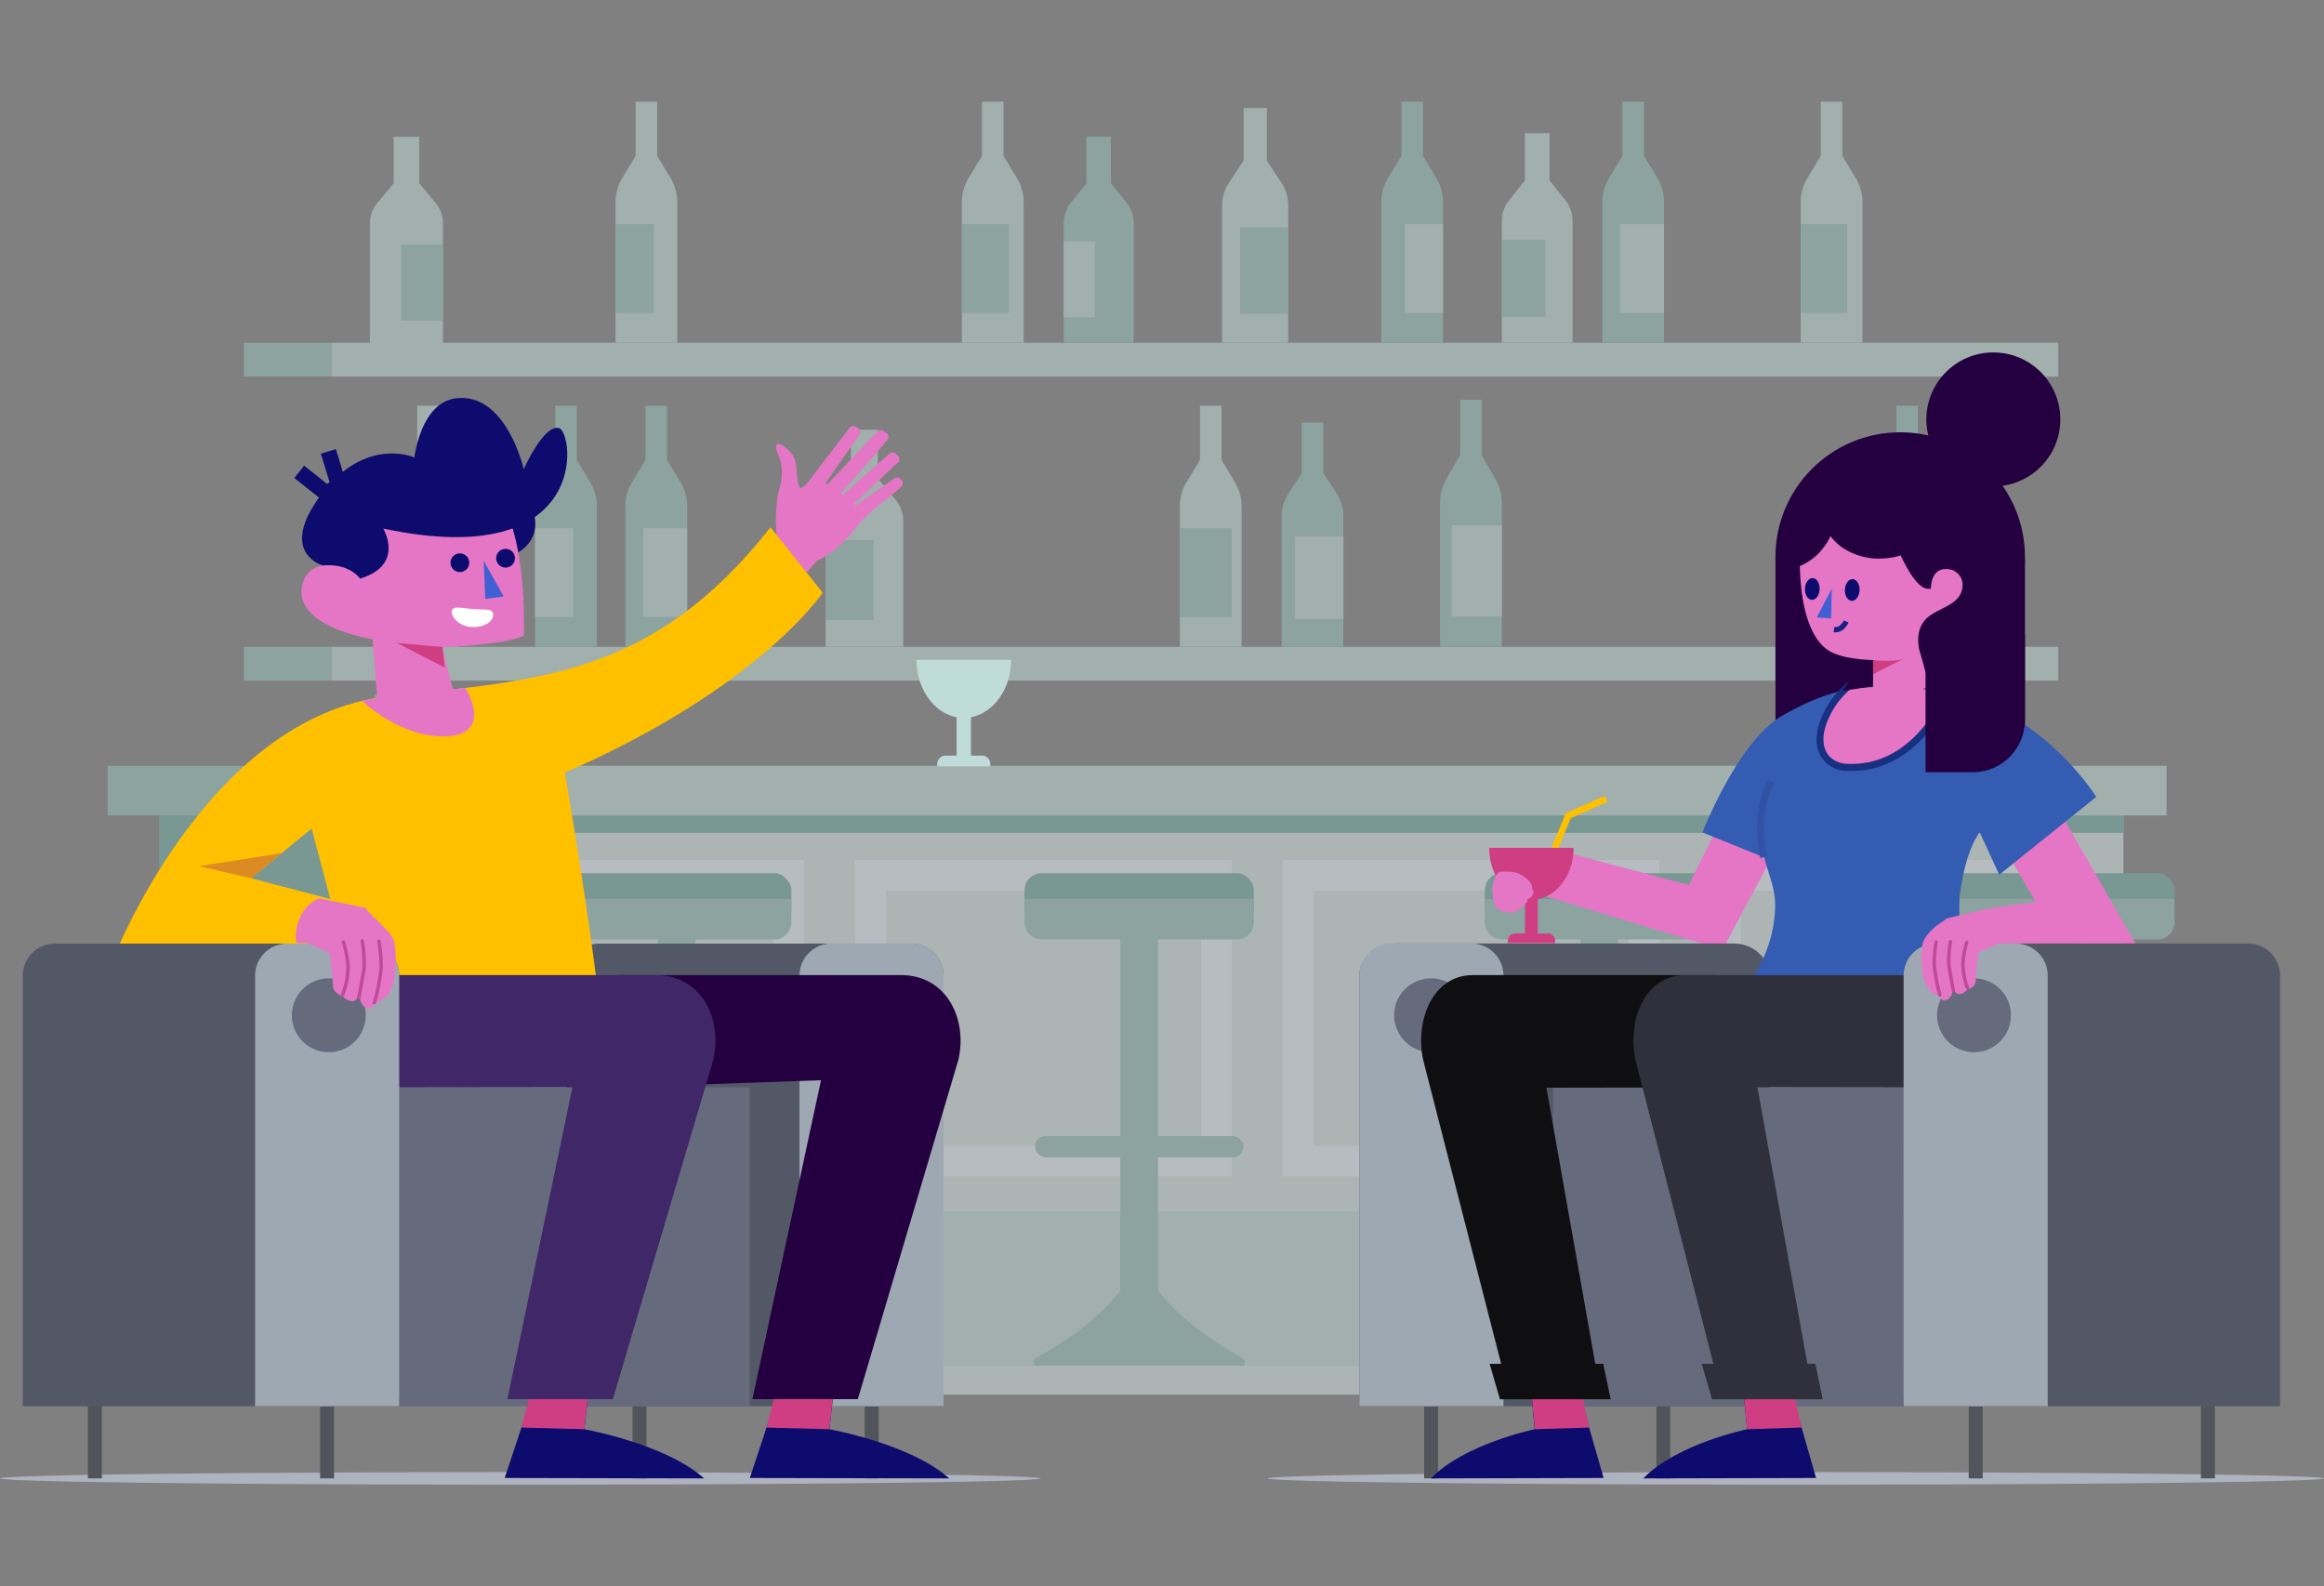 <svg id="Layer_1" data-name="Layer 1" xmlns="http://www.w3.org/2000/svg" width="500" height="341.27" viewBox="0 0 500 341.27">
  <rect x="0" y="0" width="500" height="341.27" fill="#808080" stroke="none"/>
  <defs>
    <style>
      .cls-1 {
        opacity: 0.51;
      }

      .cls-2 {
        fill: #98c5be;
      }

      .cls-3 {
        fill: #c0dcd8;
      }

      .cls-4 {
        fill: #71aea4;
      }

      .cls-5 {
        fill: #d5e7e5;
      }

      .cls-6 {
        fill: #ecf6ff;
      }

      .cls-7 {
        fill: #afb2bf;
      }

      .cls-18, .cls-21, .cls-27, .cls-28, .cls-8 {
        fill: none;
        stroke-miterlimit: 10;
      }

      .cls-8 {
        stroke: #51555b;
        stroke-width: 3.01px;
      }

      .cls-9 {
        fill: #525866;
      }

      .cls-10 {
        fill: #9da8b2;
      }

      .cls-11 {
        fill: #e576c6;
      }

      .cls-12 {
        fill: #ffc000;
      }

      .cls-13 {
        fill: #0d0b6d;
      }

      .cls-14 {
        fill: #cf3e83;
      }

      .cls-15 {
        fill: #656b7c;
      }

      .cls-16 {
        fill: #240040;
      }

      .cls-17 {
        fill: #402768;
      }

      .cls-18 {
        stroke: #0d0b6d;
        stroke-width: 3.38px;
      }

      .cls-19 {
        fill: #fff;
      }

      .cls-20 {
        fill: #405fd3;
      }

      .cls-21 {
        stroke: #c14999;
        stroke-linecap: round;
        stroke-width: 0.75px;
      }

      .cls-22 {
        fill: #db8b21;
      }

      .cls-23 {
        fill: #345cb3;
      }

      .cls-24 {
        fill: #0f0f11;
      }

      .cls-25 {
        fill: #30303d;
      }

      .cls-26 {
        fill: #17307f;
      }

      .cls-27 {
        stroke: #182084;
        stroke-width: 1.13px;
      }

      .cls-28 {
        stroke: #3253a5;
        stroke-width: 1.5px;
      }
    </style>
  </defs>
  <title>Hazl_illsutration</title>
  <g>
    <g class="cls-1">
      <g>
        <rect class="cls-2" x="52.47" y="139.15" width="18.92" height="7.28"/>
        <rect class="cls-3" x="71.4" y="139.15" width="371.41" height="7.28"/>
        <path class="cls-3" d="M98.71,108.86v30.29H85.42V108.86a9.79,9.79,0,0,1,1.42-5.09l2.91-4.83V87.28h4.63V98.94l2.91,4.83A9.79,9.79,0,0,1,98.71,108.86Z"/>
        <rect class="cls-2" x="85.42" y="113.65" width="4.66" height="19.09"/>
        <rect class="cls-2" x="52.47" y="73.74" width="18.92" height="7.28"/>
        <rect class="cls-3" x="71.4" y="73.74" width="371.41" height="7.28"/>
        <path class="cls-3" d="M95.31,47.93v26H79.57v-26a6.81,6.81,0,0,1,1.68-4.37l3.45-4.14v-10h5.49v10l3.44,4.14A6.81,6.81,0,0,1,95.31,47.93Z"/>
        <rect class="cls-2" x="86.31" y="52.59" width="9" height="16.37"/>
        <path class="cls-2" d="M128.41,108.86v30.29H115.12V108.86a9.79,9.79,0,0,1,1.42-5.09l2.91-4.83V87.28h4.63V98.94l2.91,4.83A9.79,9.79,0,0,1,128.41,108.86Z"/>
        <rect class="cls-3" x="115.12" y="113.65" width="8.2" height="19.09"/>
        <path class="cls-2" d="M147.84,108.86v30.29H134.55V108.86a9.79,9.79,0,0,1,1.42-5.09l2.91-4.83V87.28h4.63V98.94l2.91,4.83A9.79,9.79,0,0,1,147.84,108.86Z"/>
        <rect class="cls-3" x="138.4" y="113.65" width="9.44" height="19.09"/>
        <path class="cls-2" d="M310.46,43.44v30.3H297.18V43.44a9.93,9.93,0,0,1,1.41-5.09l2.91-4.82V21.86h4.64V33.53l2.91,4.82A9.93,9.93,0,0,1,310.46,43.44Z"/>
        <rect class="cls-3" x="302.26" y="48.23" width="8.2" height="19.09"/>
        <path class="cls-3" d="M338.34,47.41V73.74H323.11V47.41A7.13,7.13,0,0,1,324.74,43l3.33-4.19V28.65h5.31V38.79L336.72,43A7.12,7.12,0,0,1,338.34,47.41Z"/>
        <rect class="cls-2" x="323.11" y="51.57" width="9.4" height="16.59"/>
        <path class="cls-2" d="M358,43.44v30.3H344.74V43.44a9.84,9.84,0,0,1,1.41-5.09l2.91-4.82V21.86h4.64V33.53l2.91,4.82A9.93,9.93,0,0,1,358,43.44Z"/>
        <rect class="cls-3" x="348.51" y="48.23" width="9.51" height="19.09"/>
        <path class="cls-3" d="M194.33,111.88v27.27H177.62V111.88a7.1,7.1,0,0,1,1.78-4.59l3.66-4.34V92.45h5.83V103l3.66,4.34A7.15,7.15,0,0,1,194.33,111.88Z"/>
        <rect class="cls-2" x="177.62" y="116.19" width="10.32" height="17.19"/>
        <path class="cls-2" d="M323.11,108.11v31H309.83v-31a10.34,10.34,0,0,1,1.41-5.21l2.91-5V86h4.64V98l2.91,5A10.34,10.34,0,0,1,323.11,108.11Z"/>
        <rect class="cls-3" x="312.36" y="113.02" width="10.76" height="19.56"/>
        <path class="cls-2" d="M417,108.86v30.29H403.67V108.86a9.79,9.79,0,0,1,1.42-5.09L408,98.94V87.28h4.63V98.94l2.91,4.83A9.79,9.79,0,0,1,417,108.86Z"/>
        <rect class="cls-3" x="403.67" y="113.65" width="8.2" height="19.09"/>
        <path class="cls-3" d="M400.7,43.44v30.3H387.41V43.44a9.85,9.85,0,0,1,1.42-5.09l2.91-4.82V21.86h4.63V33.53l2.91,4.82A9.85,9.85,0,0,1,400.7,43.44Z"/>
        <rect class="cls-2" x="387.41" y="48.23" width="10.01" height="19.09"/>
        <path class="cls-2" d="M289,111v28.18H275.75V111a8.68,8.68,0,0,1,1.42-4.73l2.91-4.49V90.9h4.63v10.85l2.91,4.49A8.68,8.68,0,0,1,289,111Z"/>
        <rect class="cls-3" x="278.58" y="115.43" width="10.46" height="17.75"/>
        <path class="cls-3" d="M267.13,108.86v30.29H253.84V108.86a9.79,9.79,0,0,1,1.42-5.09l2.91-4.83V87.28h4.63V98.94l2.91,4.83A9.79,9.79,0,0,1,267.13,108.86Z"/>
        <rect class="cls-2" x="253.84" y="113.65" width="11.15" height="19.09"/>
        <path class="cls-3" d="M145.71,43.44v30.3H132.43V43.44a9.93,9.93,0,0,1,1.41-5.09l2.91-4.82V21.86h4.64V33.53l2.91,4.82A9.84,9.84,0,0,1,145.71,43.44Z"/>
        <rect class="cls-2" x="132.43" y="48.23" width="8.2" height="19.09"/>
        <path class="cls-3" d="M277.17,44.25V73.74H262.92V44.25a9,9,0,0,1,1.52-5l3.12-4.7V23.24h5V34.59l3.12,4.7A9,9,0,0,1,277.17,44.25Z"/>
        <rect class="cls-2" x="266.8" y="48.91" width="10.37" height="18.58"/>
        <path class="cls-2" d="M243.92,47.86V73.74H228.85V47.86a7,7,0,0,1,1.61-4.35l3.3-4.12v-10H239v10l3.3,4.12A7,7,0,0,1,243.92,47.86Z"/>
        <rect class="cls-3" x="228.85" y="51.95" width="6.67" height="16.31"/>
        <path class="cls-3" d="M220.23,43.44v30.3H206.94V43.44a9.85,9.85,0,0,1,1.42-5.09l2.91-4.82V21.86h4.63V33.53l2.91,4.82A9.85,9.85,0,0,1,220.23,43.44Z"/>
        <rect class="cls-2" x="206.94" y="48.23" width="10.1" height="19.09"/>
      </g>
      <g>
        <rect class="cls-4" x="34.23" y="175.43" width="376.09" height="101.98"/>
        <rect class="cls-2" x="23.16" y="164.75" width="398.23" height="10.68"/>
        <rect class="cls-2" x="31" y="260.61" width="382.55" height="34.61"/>
        <rect class="cls-5" x="80.76" y="175.43" width="376.09" height="101.98"/>
        <rect class="cls-4" x="75.41" y="170.34" width="381.45" height="8.84"/>
        <rect class="cls-3" x="75.41" y="164.75" width="390.72" height="10.68"/>
        <rect class="cls-3" x="78.96" y="260.61" width="381.07" height="34.61"/>
        <path class="cls-6" d="M350.36,191.6v54.91H282.59V191.6h67.77M357,185H276v68.1h81V185Z"/>
        <path class="cls-6" d="M258.39,191.6v54.91H190.62V191.6h67.77M265,185H184v68.1h81V185Z"/>
        <path class="cls-6" d="M166.43,191.6v54.91H98.66V191.6h67.77M173,185h-81v68.1h81V185Z"/>
        <path class="cls-6" d="M442.32,191.6v54.91H374.55V191.6h67.77m6.6-6.6H368v68.1h81V185Z"/>
        <polygon class="cls-2" points="93.32 153.63 103.86 153.63 101.6 164.75 95.58 164.75 93.32 153.63"/>
        <polygon class="cls-2" points="114.53 153.63 125.07 153.63 122.81 164.75 116.79 164.75 114.53 153.63"/>
        <polygon class="cls-2" points="89.01 164.75 78.47 164.75 80.72 153.63 86.75 153.63 89.01 164.75"/>
        <polygon class="cls-2" points="89.01 160.56 78.47 160.56 80.72 149.44 86.75 149.44 89.01 160.56"/>
      </g>
      <g>
        <rect class="cls-2" x="141.53" y="195.4" width="8.12" height="98.87" transform="translate(291.18 489.67) rotate(-180)"/>
        <rect class="cls-2" x="123.19" y="244.42" width="44.81" height="4.57" rx="2.21" ry="2.21" transform="translate(291.18 493.41) rotate(-180)"/>
        <path class="cls-2" d="M167.25,294.22H123.93a1.1,1.1,0,0,1-.5-2.06c7.31-4.07,22.16-13.72,22.16-25,0,11.26,14.85,20.91,22.17,25A1.1,1.1,0,0,1,167.25,294.22Z"/>
        <rect class="cls-4" x="120.92" y="187.86" width="49.35" height="11.41" rx="3.67" ry="3.67" transform="translate(291.18 387.12) rotate(-180)"/>
        <path class="cls-2" d="M124.58,193.36h42a3.67,3.67,0,0,1,3.67,3.67v5.06a0,0,0,0,1,0,0H120.92a0,0,0,0,1,0,0V197a3.67,3.67,0,0,1,3.67-3.67Z" transform="translate(291.18 395.45) rotate(-180)"/>
      </g>
      <g>
        <rect class="cls-2" x="241.03" y="195.4" width="8.12" height="98.87" transform="translate(490.18 489.67) rotate(-180)"/>
        <rect class="cls-2" x="222.68" y="244.42" width="44.81" height="4.57" rx="2.21" ry="2.21" transform="translate(490.18 493.41) rotate(-180)"/>
        <path class="cls-2" d="M266.75,294.22H223.43a1.1,1.1,0,0,1-.51-2.06c7.32-4.07,22.17-13.72,22.17-25,0,11.26,14.85,20.91,22.16,25A1.1,1.1,0,0,1,266.75,294.22Z"/>
        <rect class="cls-4" x="220.41" y="187.86" width="49.35" height="11.41" rx="3.67" ry="3.67" transform="translate(490.18 387.12) rotate(-180)"/>
        <path class="cls-2" d="M224.08,193.36h42a3.67,3.67,0,0,1,3.67,3.67v5.06a0,0,0,0,1,0,0H220.41a0,0,0,0,1,0,0V197A3.67,3.67,0,0,1,224.08,193.36Z" transform="translate(490.18 395.45) rotate(-180)"/>
      </g>
      <g>
        <rect class="cls-2" x="340.07" y="195.4" width="8.12" height="98.87" transform="translate(688.25 489.67) rotate(-180)"/>
        <rect class="cls-2" x="321.72" y="244.42" width="44.81" height="4.57" rx="2.21" ry="2.21" transform="translate(688.25 493.41) rotate(-180)"/>
        <path class="cls-2" d="M365.79,294.22H322.47a1.1,1.1,0,0,1-.51-2.06c7.32-4.07,22.17-13.72,22.17-25,0,11.26,14.85,20.91,22.16,25A1.1,1.1,0,0,1,365.79,294.22Z"/>
        <rect class="cls-4" x="319.45" y="187.86" width="49.35" height="11.41" rx="3.67" ry="3.67" transform="translate(688.25 387.12) rotate(-180)"/>
        <path class="cls-2" d="M323.12,193.36h42A3.67,3.67,0,0,1,368.8,197v5.06a0,0,0,0,1,0,0H319.45a0,0,0,0,1,0,0V197a3.67,3.67,0,0,1,3.67-3.67Z" transform="translate(688.25 395.45) rotate(-180)"/>
      </g>
      <g>
        <rect class="cls-2" x="439.1" y="195.4" width="8.12" height="98.87" transform="translate(886.33 489.67) rotate(-180)"/>
        <rect class="cls-2" x="420.76" y="244.42" width="44.81" height="4.57" rx="2.21" ry="2.21" transform="translate(886.33 493.41) rotate(-180)"/>
        <path class="cls-2" d="M464.83,294.22H421.5a1.1,1.1,0,0,1-.5-2.06c7.31-4.07,22.16-13.72,22.16-25,0,11.26,14.86,20.91,22.17,25A1.1,1.1,0,0,1,464.83,294.22Z"/>
        <rect class="cls-4" x="418.49" y="187.86" width="49.35" height="11.41" rx="3.67" ry="3.67" transform="translate(886.33 387.12) rotate(-180)"/>
        <path class="cls-2" d="M422.16,193.36h42a3.67,3.67,0,0,1,3.67,3.67v5.06a0,0,0,0,1,0,0H418.49a0,0,0,0,1,0,0V197A3.67,3.67,0,0,1,422.16,193.36Z" transform="translate(886.33 395.45) rotate(-180)"/>
      </g>
      <path class="cls-5" d="M480.15,293.82H17.35a3.15,3.15,0,0,0,0,6.22h462.8a3.15,3.15,0,0,0,0-6.22Z"/>
    </g>
    <g>
      <g>
        <ellipse class="cls-7" cx="111.95" cy="318.05" rx="111.95" ry="1.36"/>
        <line class="cls-8" x1="187.54" y1="300.1" x2="187.54" y2="318.05"/>
        <line class="cls-8" x1="137.59" y1="300.1" x2="137.59" y2="318.05"/>
        <line class="cls-8" x1="70.37" y1="300.1" x2="70.37" y2="318.05"/>
        <line class="cls-8" x1="20.41" y1="300.1" x2="20.41" y2="318.05"/>
        <path class="cls-9" d="M203,209.89v92.64H122V209.89A6.91,6.91,0,0,1,128.9,203h67.15A6.91,6.91,0,0,1,203,209.89Z"/>
        <path class="cls-10" d="M203,209.89v92.64h-31V209.89a6.91,6.91,0,0,1,6.91-6.91h17.2A6.91,6.91,0,0,1,203,209.89Z"/>
        <path class="cls-11" d="M194,104.58c-1.21,1.43-5,3.83-7.93,6.79-2.29,2.29-3.41,4.47-6.61,7a21,21,0,0,1-3.71,2.27L167.43,130l-.33-14.6-.19-3.27a47.18,47.18,0,0,1,.3-4.72c.29-2.45,2-5.34.2-9.67s2.48-1.34,3.43.72c.79,1.71.37,5.32,1.34,6.63a6,6,0,0,0,1.37-1l9.21-12a1,1,0,0,1,1.29-.29l.5.27a1,1,0,0,1,.35,1.45c-1.8,2.64-7.38,10.39-7.23,10.47l.25.29,10.82-11.41a1,1,0,0,1,1.33-.16l.65.45a1,1,0,0,1,.22,1.43c-2.16,2.78-10.23,11.61-10.08,11.7l.32.31,10.08-8.91a1,1,0,0,1,1.38-.1l.49.4a1,1,0,0,1,.15,1.41l-9.52,8.95.27.43,8.26-5.8a1,1,0,0,1,1.34,0l.23.21A1,1,0,0,1,194,104.58Z"/>
        <path class="cls-12" d="M64.37,207.37H23.91s20.14-53.26,59.73-57.58c32.26-3.53,56.7-4.12,82.13-36.34L177,127.51s-13.69,20.5-55.46,38.7c0,0,5,29.13,7.16,47.79H76.55l-9.5-35.74L54,188.93l22.23,5.83S66.83,197.35,64.37,207.37Z"/>
        <path class="cls-13" d="M179.66,296.6l-1.21,10.88s17.42,3.11,25.77,10.57l-42.9-.09,7.84-23.64Z"/>
        <polygon class="cls-14" points="168.28 294.34 164.91 307.11 178.45 307.48 179.47 298.12 168.28 294.34"/>
        <rect class="cls-15" x="85.88" y="233.89" width="75.44" height="68.64"/>
        <path class="cls-16" d="M176.64,232.39,161.88,301h22.68L206.19,228c2-8.56-2.35-18.23-12.39-18.23H133.18l-.75,24.17Z"/>
        <path class="cls-13" d="M126.93,296.6l-1.21,10.88s17.42,3.11,25.77,10.57l-42.9-.09,7.84-23.64Z"/>
        <polygon class="cls-14" points="115.55 294.34 112.18 307.11 125.72 307.48 126.74 298.12 115.55 294.34"/>
        <path class="cls-17" d="M123.16,233.89l-14,67.13h22.69L153.47,228c2-8.56-2.36-18.23-12.4-18.23H80.46l-.75,24.17Z"/>
        <path class="cls-13" d="M110.37,103s11.79,12-1.6,17.22Z"/>
        <path class="cls-11" d="M77.44,124.47C76.07,121.62,66.43,119,65,126c-1.8,9,15.15,11.5,15.15,11.5l1,12.7-3.26.57s8.47,8.24,18.44,7.62,3.79-10.42,3.79-10.42l-2.69.29-2.27-9s14.7-.63,17.54-2.58c0,0,.59-14.49-2.83-24.29L96.64,103l-19.13,3.76Z"/>
        <path class="cls-13" d="M69.44,121.64s-9.83-2.68-.29-15.3,20-7.93,20-7.93,1.35-11.84,9-12.73c10.82-1.26,14.52,15.25,14.52,15.25s4.35-9.75,7.6-8.83,7,31.1-37.81,21.61c0,0,4.71,7.88-5,10.76C77.44,124.47,75.29,121.13,69.44,121.64Z"/>
        <polyline class="cls-18" points="70.64 97.11 72.91 104.49 70.25 106.18 64.38 101.5"/>
        <path class="cls-19" d="M106.09,132.39c-.06,1.47-2.09,2.6-4.55,2.51s-4.41-1.9-4.35-3.37,2.83-.54,5.29-.45S106.14,130.92,106.09,132.39Z"/>
        <polygon class="cls-14" points="95.19 139.2 85.36 138.31 95.67 143.59 95.19 139.2"/>
        <polygon class="cls-20" points="104.07 120.63 108.36 128.32 104.4 128.85 104.07 120.63"/>
        <circle class="cls-13" cx="98.94" cy="121.06" r="2.02"/>
        <circle class="cls-13" cx="108.77" cy="120.09" r="2.02"/>
        <path class="cls-9" d="M85.88,209.89v92.64H4.9V209.89A6.91,6.91,0,0,1,11.81,203H79A6.91,6.91,0,0,1,85.88,209.89Z"/>
        <path class="cls-10" d="M85.88,209.89v92.64h-31V209.89A6.91,6.91,0,0,1,61.77,203H79A6.91,6.91,0,0,1,85.88,209.89Z"/>
        <circle class="cls-15" cx="70.74" cy="218.42" r="7.95"/>
        <path class="cls-11" d="M63.8,202.86H66L70.91,205s.62,4.14.72,7.16c.05,1.55,2.16,2.17,2.16,2.17a2.79,2.79,0,0,0,2,1.07c1.08.07,1.63-1.92,1.77-2.63-.76,3.8,1.6,4.34,2.25,4.15s.76-1.21.76-1.21,1.45.33,3.19-2.12,1.54-8.7,1.08-10.92a7.59,7.59,0,0,0-1.91-2.86l-.25-.27c-1.76-1.87-3.94-3.73-4-4.23l-10-2.06a7.63,7.63,0,0,0-4,3.85C63,200.61,63.8,202.86,63.8,202.86Z"/>
        <path class="cls-21" d="M80.56,215.69A44.54,44.54,0,0,0,82,208.31a31.36,31.36,0,0,0-.48-5.82"/>
        <path class="cls-21" d="M77.2,214.61s.81-4.33,1.11-6.09a26,26,0,0,0-.38-6.09"/>
        <path class="cls-21" d="M73.89,202.65a25.61,25.61,0,0,1,1,5.28,17.77,17.77,0,0,1-1.13,6"/>
        <polygon class="cls-22" points="54.01 188.93 42.85 186.35 60.6 183.54 54.01 188.93"/>
      </g>
      <g>
        <ellipse class="cls-7" cx="386.35" cy="318.05" rx="113.65" ry="1.36"/>
        <line class="cls-8" x1="307.9" y1="300.1" x2="307.9" y2="318.05"/>
        <line class="cls-8" x1="357.85" y1="300.1" x2="357.85" y2="318.05"/>
        <line class="cls-8" x1="425.07" y1="300.1" x2="425.07" y2="318.05"/>
        <line class="cls-8" x1="475.03" y1="300.1" x2="475.03" y2="318.05"/>
        <rect class="cls-16" x="381.98" y="120.3" width="53.68" height="37.39"/>
        <polyline class="cls-11" points="427.79 195.45 437.96 194.03 430.56 181.24 441.94 172.53 459.43 202.98 430.3 202.98"/>
        <polyline class="cls-11" points="334.38 182.7 363.34 190.39 375.6 165.72 389.39 169.12 370.59 204.31 332.79 192.91"/>
        <path class="cls-9" d="M292.47,209.89v92.64h88.1V209.89c0-3.82-3.36-6.91-7.52-6.91H300C295.84,203,292.47,206.07,292.47,209.89Z"/>
        <path class="cls-10" d="M292.47,209.89v92.64h31V209.89a6.91,6.91,0,0,0-6.91-6.91h-17.2A6.91,6.91,0,0,0,292.47,209.89Z"/>
        <circle class="cls-15" cx="307.89" cy="218.42" r="7.95"/>
        <path class="cls-23" d="M412.55,147.48c-14-1.14-22.64,2.74-29.27,6.59-9.4,5.47-17,25-17,25l15.46,6.27-.47-16a21.94,21.94,0,0,0-2.37,10.83c.47,6.65,3.31,9.72,3,15.6-.53,11.48-8.32,19.12-8.32,19.12l49.46-1.75s-2.14-15.79-1.3-21.38c1.45-9.76,4.2-12.69,4.2-12.69l4.19,9.12L451,171.44S437.56,149.51,412.55,147.48Z"/>
        <path class="cls-13" d="M329.17,296.6l1,10.88s-15.08,3.11-22.32,10.57l37.16-.09-6.79-23.64Z"/>
        <rect class="cls-15" x="334.12" y="233.89" width="75.44" height="68.64" transform="translate(743.68 536.42) rotate(-180)"/>
        <polygon class="cls-14" points="339.03 294.34 341.94 307.11 330.21 307.48 329.33 298.12 339.03 294.34"/>
        <path class="cls-24" d="M332.7,234,344.56,301H324.92L306.18,228c-1.76-8.56,2.05-18.23,10.74-18.23h52.5l.65,24.17Z"/>
        <path class="cls-13" d="M374.83,296.6l1.05,10.88s-15.09,3.11-22.32,10.57l37.16-.09-6.8-23.64Z"/>
        <polygon class="cls-14" points="384.69 294.34 387.61 307.11 375.88 307.48 375 298.12 384.69 294.34"/>
        <path class="cls-25" d="M378.1,233.89,390.23,301H370.58L351.85,228c-1.76-8.56,2-18.23,10.73-18.23h52.5l.65,24.17Z"/>
        <polygon class="cls-24" points="346.54 301.02 322.71 301.02 320.49 293.4 344.92 293.4 346.54 301.02"/>
        <polygon class="cls-25" points="392.15 301.02 368.33 301.02 366.11 293.4 390.58 293.4 392.15 301.02"/>
        <path class="cls-9" d="M409.56,209.89v92.64h81V209.89a6.91,6.91,0,0,0-6.91-6.91H416.47A6.91,6.91,0,0,0,409.56,209.89Z"/>
        <path class="cls-10" d="M409.56,209.89v92.64h31V209.89a6.91,6.91,0,0,0-6.92-6.91h-17.2A6.91,6.91,0,0,0,409.56,209.89Z"/>
        <circle class="cls-15" cx="424.7" cy="218.42" r="7.95"/>
        <path class="cls-11" d="M431.83,203H429.9l-4.21,1.88s-.53,3.57-.62,6.18c-.05,1.34-1.86,1.87-1.86,1.87a2.42,2.42,0,0,1-1.72.93c-.94.06-1.41-1.66-1.53-2.27.65,3.28-1.38,3.75-1.94,3.58s-.66-1.05-.66-1.05-1.25.29-2.75-1.83-1.34-7.51-.94-9.42a6.62,6.62,0,0,1,1.65-2.47l.22-.23c1.52-1.62,3-2.1,3.1-2.53l9-2.15a4.16,4.16,0,0,1,3.47,2.57C432.54,201,431.83,203,431.83,203Z"/>
        <path class="cls-21" d="M417.36,214a37.92,37.92,0,0,1-1.21-6.37,27.41,27.41,0,0,1,.4-5"/>
        <path class="cls-21" d="M420.26,213.09s-.7-3.74-.95-5.25a22.31,22.31,0,0,1,.32-5.26"/>
        <path class="cls-21" d="M423.12,202.77a21.89,21.89,0,0,0-.82,4.55,15.39,15.39,0,0,0,1,5.19"/>
        <circle class="cls-16" cx="408.82" cy="119.84" r="26.84"/>
        <circle class="cls-16" cx="428.86" cy="90.23" r="14.41"/>
        <g>
          <path class="cls-11" d="M398.48,165.11l-1,0a5.94,5.94,0,0,1-5.08-2.79c-1.27-2.19-1-5.25.65-8.61a17.71,17.71,0,0,1,5-6.33l.17-.12h.21s3.09-.19,6-.19h1.32c2.67.06,12.47.81,12.88.84l1,.08-.37.94c-.07.17-6.5,16.21-20.81,16.21Z"/>
          <path class="cls-26" d="M404.43,147.78l1.31,0c2.68.06,12.85.83,12.85.83s-6.15,15.72-20.11,15.72c-.32,0-.65,0-1,0-4.83-.25-6.69-4.56-3.8-10.32a17.14,17.14,0,0,1,4.75-6s3-.19,6-.19m0-1.5c-3,0-5.95.18-6.07.19l-.43,0-.34.25a18.51,18.51,0,0,0-5.23,6.6c-1.81,3.6-2,6.91-.63,9.33a6.68,6.68,0,0,0,5.69,3.16l1.06,0c6.17,0,11.85-2.91,16.44-8.4a33.53,33.53,0,0,0,5.07-8.28l.74-1.89-2-.16c-.41,0-10.23-.78-12.92-.84Z"/>
        </g>
        <path class="cls-11" d="M413.91,133.69c-1.67,2.2-1.34,5.32-.67,7.18.22.64,1.59,6,1.83,6.22,1,1-12.18,5.39-12.18,5.39L403,142c-3.68-.12-8-.69-10.19-2.48-6.63-5.31-5.6-21.58-5.41-22.38l6.49-6.09s9.27-3.31,10.47-1.45c2.2,3.42,6.72,18.26,11.07,17,0,0-.13-4.5,3.58-4.16a3.38,3.38,0,0,1,3.21,3.82C421.79,130.58,416.14,130.73,413.91,133.69Z"/>
        <polygon class="cls-20" points="394.1 126.64 390.87 132.83 393.96 133.05 394.1 126.64"/>
        <ellipse class="cls-13" cx="398.5" cy="126.93" rx="2.34" ry="1.58" transform="translate(254.72 519.66) rotate(-87.56)"/>
        <ellipse class="cls-13" cx="389.9" cy="126.71" rx="2.34" ry="1.58" transform="translate(246.71 510.86) rotate(-87.56)"/>
        <path class="cls-16" d="M395.15,110.48A14.7,14.7,0,0,1,394,115c-.08.17-.16.35-.25.52a14,14,0,0,1-2.11,3.11,12.08,12.08,0,0,1-8.68,4.07h-.51l.44-4.85h0c0-.15,0-.3,0-.45A26.69,26.69,0,0,1,389.49,102a25.06,25.06,0,0,1,2.13-2.12,13.25,13.25,0,0,1,3.08,5.57A14.07,14.07,0,0,1,395.15,110.48Z"/>
        <path class="cls-16" d="M415.27,112.68c-.35,3.87-4.14,6.81-9,7.37a11.09,11.09,0,0,1-1.17.09,14.34,14.34,0,0,1-2,0c-6.29-.57-11-4.8-10.62-9.47a6.37,6.37,0,0,1,.26-1.3c1.22-4,6.2-6.62,11.88-6.11,6.23.57,11,4.73,10.63,9.34C415.28,112.6,415.27,112.64,415.27,112.68Z"/>
        <path class="cls-14" d="M403,142s4.63.55,6.7-.36L403,145.06Z"/>
        <polygon class="cls-16" points="402.92 147.66 396.4 148.63 399.93 143.49 402.97 144.39 402.92 147.66"/>
        <path class="cls-16" d="M414.27,136.54h21.39a0,0,0,0,1,0,0v18.34a11.26,11.26,0,0,1-11.26,11.26H414.27a0,0,0,0,1,0,0v-29.6A0,0,0,0,1,414.27,136.54Z"/>
        <path class="cls-27" d="M397.19,133.69s-.8,2-2.62,1.77"/>
        <path class="cls-28" d="M379.46,184.42s-2.38-9.77,1.72-16.31"/>
      </g>
    </g>
    <g>
      <path class="cls-14" d="M326,200.82h7a1.59,1.59,0,0,1,1.59,1.59v.47a0,0,0,0,1,0,0H324.39a0,0,0,0,1,0,0v-.47A1.59,1.59,0,0,1,326,200.82Z"/>
      <rect class="cls-14" x="328.1" y="190.95" width="2.75" height="10.33"/>
      <polygon class="cls-12" points="332.18 189.97 330.89 189.44 336.86 174.94 345.31 171.21 345.88 172.49 337.94 176 332.18 189.97"/>
      <path class="cls-14" d="M338.56,182.4c0,6.17-4.06,11.17-9.08,11.17s-9.09-5-9.09-11.17"/>
    </g>
    <path class="cls-11" d="M325.23,196.33a2.56,2.56,0,0,0,2.18-1.29,2.17,2.17,0,0,0,1.21-1.3c.22-.76-1.44-.15-2-.31,2.35.66,3.23-.82,3.3-1.45a.65.65,0,0,0-.33-.68s.49-1-1.41-2.48-3.33-1.36-5.32-1.27c-.7,0-2.12,2-1.71,5C321.58,196.06,322.59,196.08,325.23,196.33Z"/>
    <g>
      <path class="cls-3" d="M203.43,162.56h7.84a1.78,1.78,0,0,1,1.78,1.78v.53a0,0,0,0,1,0,0h-11.4a0,0,0,0,1,0,0v-.53A1.78,1.78,0,0,1,203.43,162.56Z"/>
      <rect class="cls-3" x="205.81" y="151.51" width="3.09" height="11.58"/>
      <path class="cls-3" d="M217.54,141.93c0,6.91-4.56,12.51-10.19,12.51s-10.18-5.6-10.18-12.51"/>
    </g>
  </g>
</svg>
